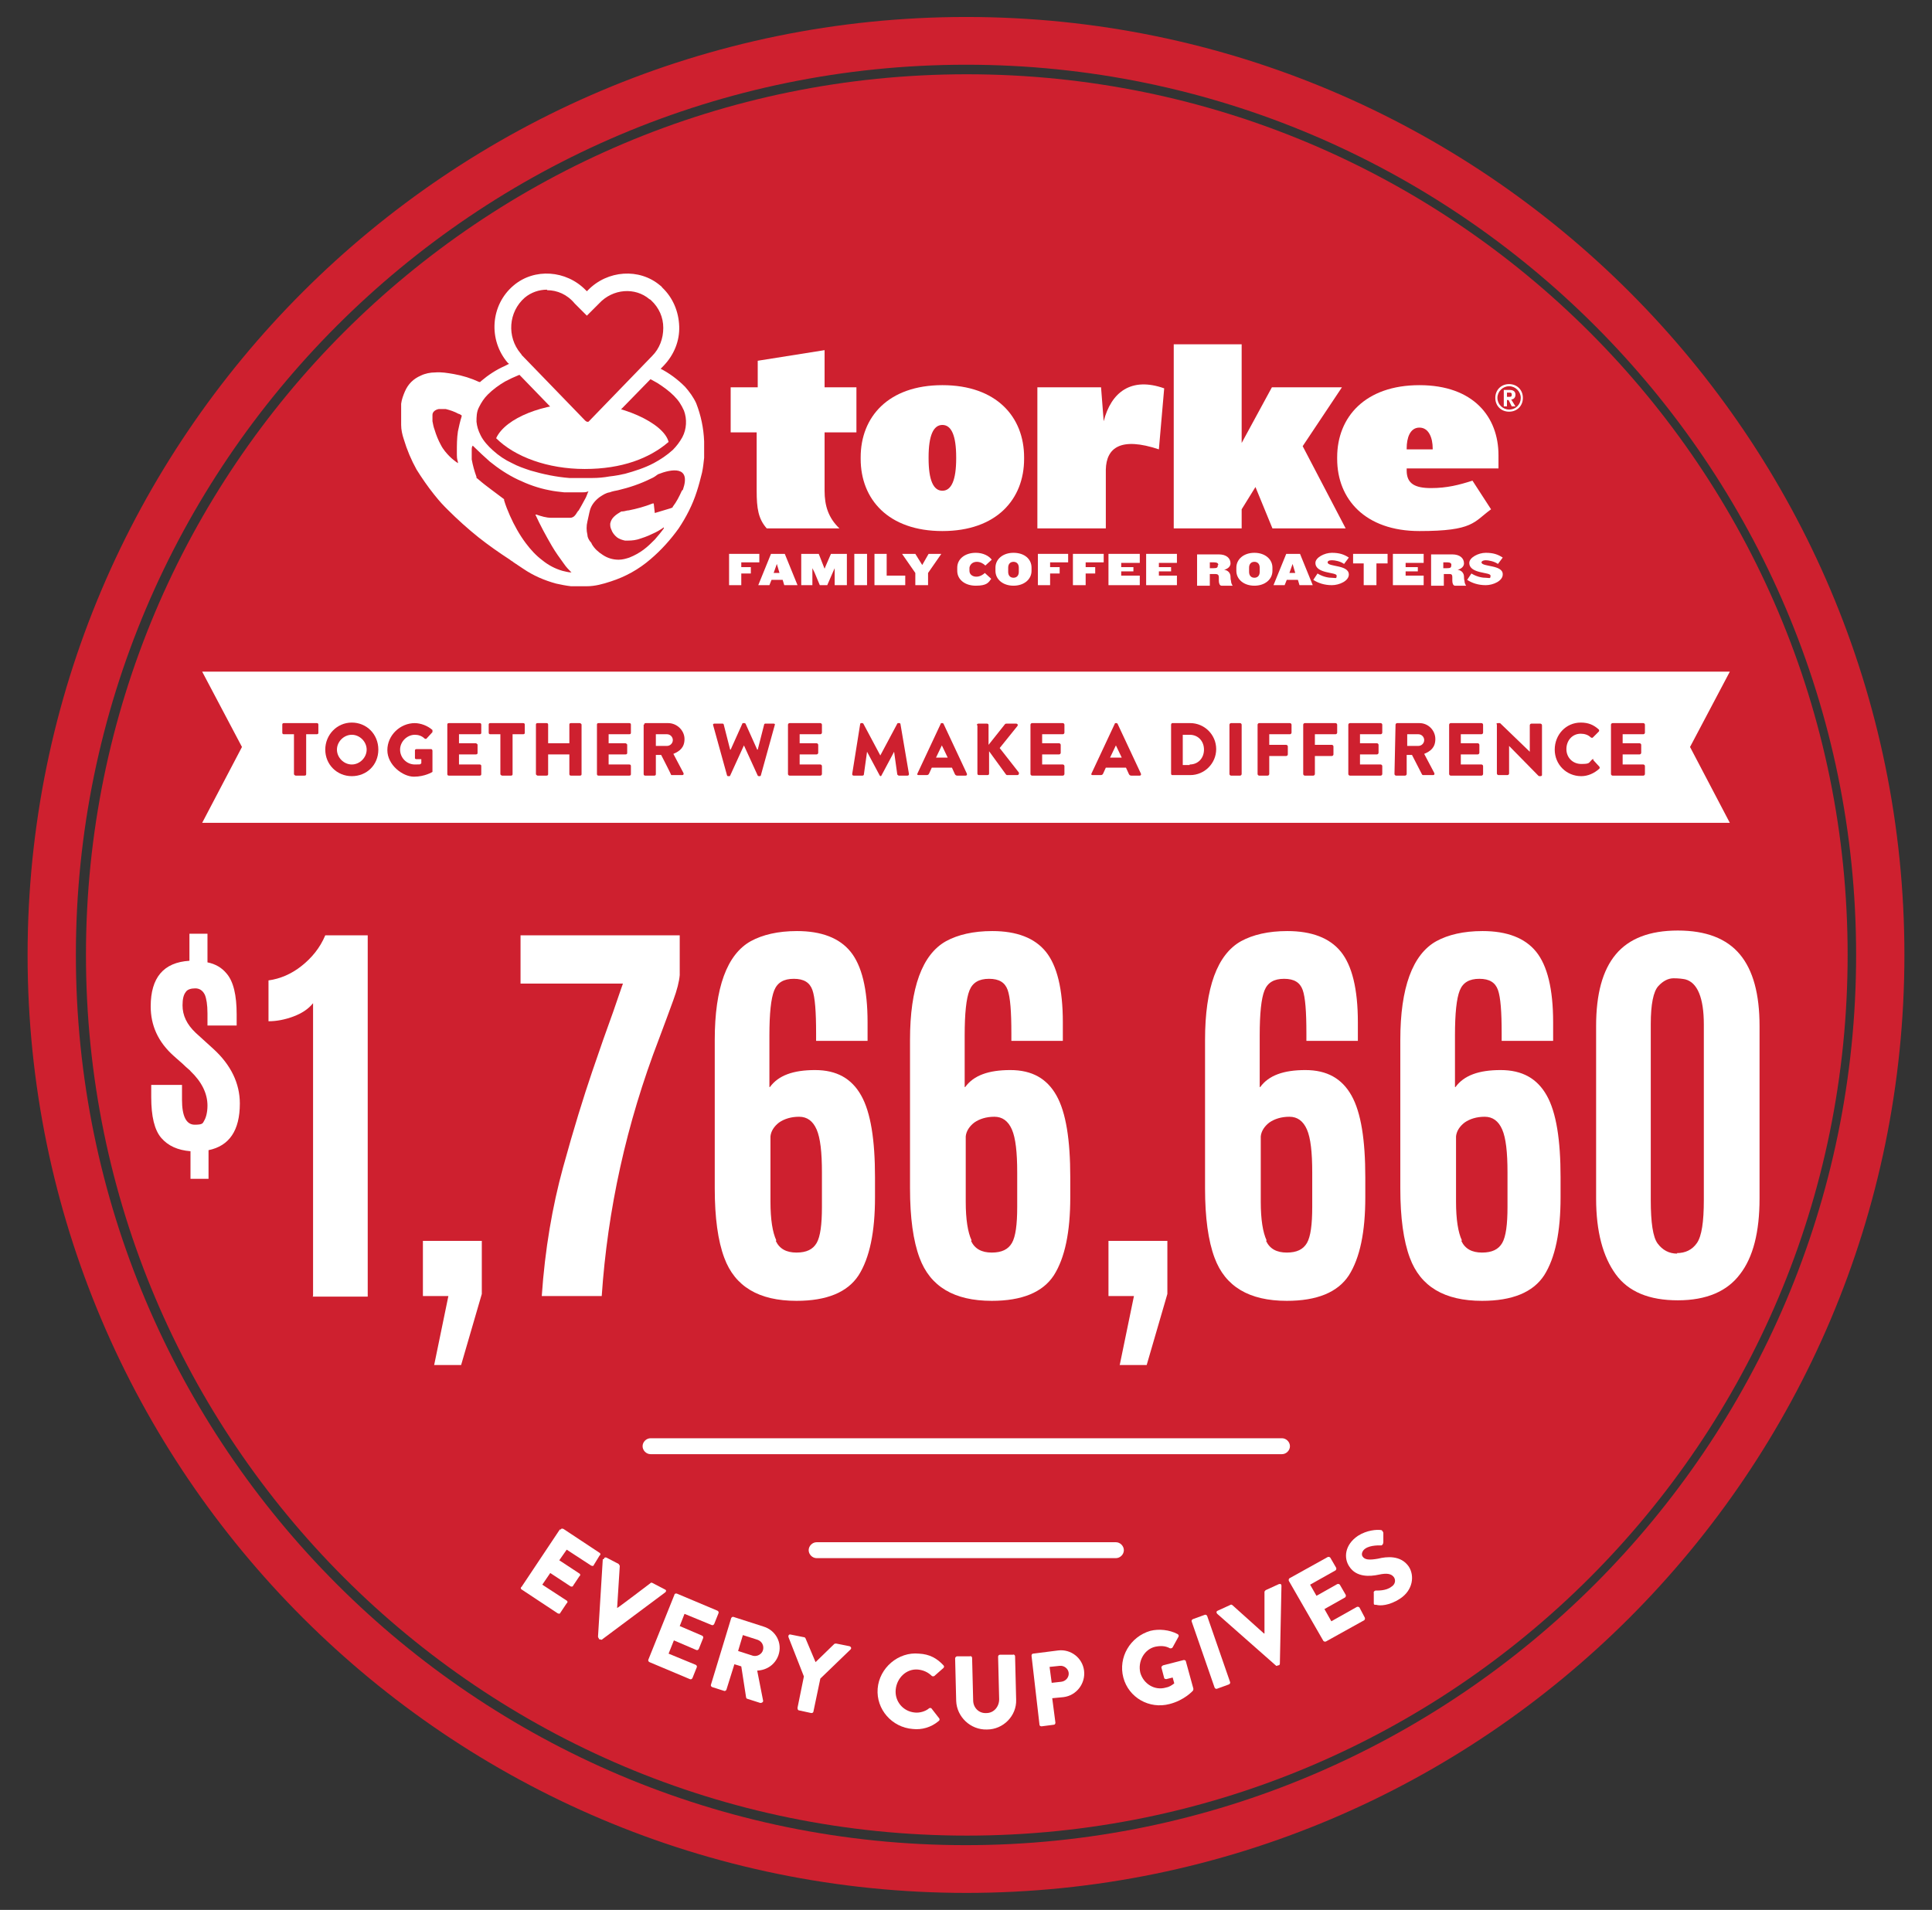 <svg viewBox="0 0 364.1 360" version="1.1" xmlns:xlink="http://www.w3.org/1999/xlink" xmlns="http://www.w3.org/2000/svg" id="Layer_1">
  
  <rect x="0" y="0" width="364.1" height="360" fill="#333333" stroke="none"/>
  
  <defs>
    <style>
      .st0 {
        fill: none;
      }

      .st1 {
        isolation: isolate;
      }

      .st2 {
        fill: #ce202f;
      }

      .st3 {
        fill: #fff;
      }

      .st4 {
        clip-path: url(#clippath);
      }
    </style>
    <clipPath id="clippath">
      <rect height="332" width="332" y="14" x="16.2" class="st0"></rect>
    </clipPath>
  </defs>
  <g id="Group_718">
    <g class="st4">
      <g id="Group_708">
        <g id="Group_707">
          <g id="Path_339">
            <path d="M182.2,346c91.7,0,166-74.3,166-166h0c0-91.7-74.3-166-166-166h0C90.5,14,16.2,88.3,16.2,180h0c0,91.7,74.4,166,166,166h0" class="st2"></path>
          </g>
        </g>
      </g>
    </g>
  </g>
  <polygon points="326 155.1 38.1 155.1 45.6 140.8 38.1 126.6 326 126.6 318.5 140.8 326 155.1" class="st3"></polygon>
  <g>
    <path d="M55.5,138.4h-2c-.2,0-.3-.1-.3-.3v-1.5c0-.1,0-.3.3-.3h6.2c.2,0,.3.1.3.3v1.5c0,.1,0,.3-.3.3h-2v7.5c0,.1,0,.3-.3.3h-1.7s-.3-.1-.3-.3v-7.5h0Z" class="st2"></path>
    <path d="M66.3,136.2c2.8,0,5,2.2,5,5.1s-2.2,5-5,5-5-2.2-5-5,2.2-5.1,5-5.1ZM66.3,144.1c1.5,0,2.8-1.3,2.8-2.8s-1.3-2.8-2.8-2.8-2.8,1.3-2.8,2.8,1.3,2.8,2.8,2.8Z" class="st2"></path>
    <path d="M78.1,136.3c1.2,0,2.5.5,3.4,1.3v.4l-1.1,1.2c0,.1-.3.1-.4,0-.5-.5-1.2-.7-1.8-.7-1.5,0-2.8,1.3-2.8,2.8s1.2,2.8,2.8,2.8.8-.1,1.2-.2v-.8h-.9c-.2,0-.3-.1-.3-.2v-1.4c0-.1,0-.3.3-.3h2.8s.2.1.2.3v4s-1.4.9-3.5.9-5-2.2-5-5,2.4-5.1,5.2-5.1h0Z" class="st2"></path>
    <path d="M84.3,136.6c0-.1,0-.3.3-.3h5.8c.2,0,.3.1.3.3v1.5c0,.1,0,.3-.3.3h-3.9v1.7h3.2s.3.1.3.3v1.5c0,.1,0,.3-.3.3h-3.2v1.9h3.9c.2,0,.3.1.3.3v1.5c0,.1,0,.3-.3.3h-5.8c-.2,0-.3-.1-.3-.3v-9.3h0Z" class="st2"></path>
    <path d="M94.4,138.4h-2c-.2,0-.3-.1-.3-.3v-1.5c0-.1,0-.3.3-.3h6.2c.2,0,.3.1.3.3v1.5c0,.1,0,.3-.3.3h-2v7.5c0,.1,0,.3-.3.3h-1.7s-.3-.1-.3-.3v-7.5h.1Z" class="st2"></path>
    <path d="M101,136.6c0-.1,0-.3.3-.3h1.7c.2,0,.3.1.3.3v3.5h4v-3.5c0-.1,0-.3.3-.3h1.7s.3.1.3.3v9.3c0,.1,0,.3-.3.3h-1.7c-.2,0-.3-.1-.3-.3v-3.7h-4v3.7c0,.1,0,.3-.3.3h-1.7s-.3-.1-.3-.3v-9.3Z" class="st2"></path>
    <path d="M112.5,136.6c0-.1,0-.3.3-.3h5.8c.2,0,.3.1.3.3v1.5c0,.1,0,.3-.3.3h-3.9v1.7h3.2s.3.1.3.3v1.5c0,.1,0,.3-.3.3h-3.2v1.9h3.9c.2,0,.3.1.3.3v1.5c0,.1,0,.3-.3.3h-5.8c-.2,0-.3-.1-.3-.3v-9.3h0Z" class="st2"></path>
    <path d="M121.4,136.6c0-.1,0-.3.3-.3h4.2c1.7,0,3.1,1.4,3.1,3s-.9,2.3-2.1,2.8l1.9,3.6c.1.2,0,.4-.2.4h-2.1c0-.1-1.9-3.8-1.9-3.8h-1v3.6c0,.1,0,.3-.3.3h-1.7c-.2,0-.3-.1-.3-.3v-9.3h0ZM125.7,140.6c.6,0,1.1-.5,1.1-1.1s-.5-1.1-1.1-1.1h-2.1v2.2h2.1Z" class="st2"></path>
    <path d="M134.4,136.7c-.1-.2.1-.3.2-.3h1.6c.1,0,.2.1.2.2l1.2,4.7h.1l2.2-4.9c0-.1.1-.1.2-.1h.2c.1,0,.2.1.2.1l2.2,4.9h.1l1.2-4.7c0-.1.1-.2.2-.2h1.6c.2,0,.3.1.2.3l-2.6,9.4c0,.1-.1.2-.2.2h-.2c-.1,0-.2-.1-.2-.1l-2.6-5.7h0l-2.6,5.7c0,.1-.1.1-.2.1h-.2c-.1,0-.2-.1-.2-.2l-2.6-9.4h0Z" class="st2"></path>
    <path d="M148.5,136.6c0-.1.1-.3.3-.3h5.8c.1,0,.3.1.3.3v1.5c0,.1-.1.3-.3.3h-3.9v1.7h3.2c.1,0,.3.1.3.3v1.5c0,.1-.1.3-.3.3h-3.2v1.9h3.9c.1,0,.3.1.3.3v1.5c0,.1-.1.3-.3.3h-5.8c-.1,0-.3-.1-.3-.3v-9.3h0Z" class="st2"></path>
    <path d="M162.1,136.5c0-.1.1-.2.2-.2h.2c.1,0,.2.1.2.1l3.2,6h0l3.2-6c0-.1.2-.1.2-.1h.2c.1,0,.2.1.2.2l1.6,9.4c0,.2-.1.3-.3.3h-1.6c-.1,0-.2-.1-.3-.2l-.6-4.3h0l-2.4,4.5c0,.1-.2.1-.2.1h.1c-.1,0-.2-.1-.2-.1l-2.4-4.5h0l-.6,4.3c0,.1-.1.2-.3.2h-1.6c-.2,0-.3-.1-.3-.3l1.5-9.4h0Z" class="st2"></path>
    <path d="M172.9,145.8l4.4-9.4c0-.1.1-.1.2-.1h.1c.1,0,.2.1.2.1l4.4,9.4c.1.2,0,.4-.2.4h-1.6c-.2,0-.4-.1-.5-.4l-.5-1.1h-3.8l-.5,1.1c-.1.2-.2.3-.5.3h-1.5c-.2,0-.3-.1-.2-.3h0ZM178.6,142.8l-1.1-2.3h0l-1.1,2.3h2.2Z" class="st2"></path>
    <path d="M184.1,136.7c0-.2.1-.3.3-.3h1.6c.2,0,.3.1.3.3v3.7l3.1-3.9c.1-.1.2-.1.3-.1h1.8c.3,0,.4.3.2.5l-3.3,4.1,3.6,4.6c.1.2,0,.5-.3.5h-1.9c-.1,0-.2-.1-.2-.1l-3.2-4.4v4.2c0,.2-.1.3-.3.3h-1.6c-.2,0-.3-.1-.3-.3v-9.1h-.1Z" class="st2"></path>
    <path d="M194.2,136.6c0-.1.1-.3.3-.3h5.8c.1,0,.3.1.3.3v1.5c0,.1-.1.3-.3.3h-3.9v1.7h3.2c.1,0,.3.1.3.3v1.5c0,.1-.1.3-.3.3h-3.2v1.9h3.9c.1,0,.3.1.3.3v1.5c0,.1-.1.3-.3.3h-5.8c-.1,0-.3-.1-.3-.3v-9.3h0Z" class="st2"></path>
    <path d="M205.7,145.8l4.4-9.4c0-.1.1-.1.2-.1h.1c.1,0,.2.1.2.1l4.4,9.4c.1.2,0,.4-.2.4h-1.6c-.2,0-.4-.1-.5-.4l-.5-1.1h-3.8l-.5,1.1c-.1.2-.2.3-.5.3h-1.5c-.2,0-.3-.1-.2-.3h0ZM211.4,142.8l-1.1-2.3h0l-1.1,2.3h2.2Z" class="st2"></path>
    <path d="M220.7,136.6c0-.1.1-.3.2-.3h3.4c2.7,0,4.9,2.2,4.9,4.9s-2.2,4.9-4.9,4.9h-3.4c-.1,0-.2-.1-.2-.3v-9.2h0ZM224.2,144.1c1.6,0,2.7-1.2,2.7-2.8s-1.1-2.8-2.7-2.8h-1.3v5.7h1.3Z" class="st2"></path>
    <path d="M231.7,136.6c0-.1.1-.3.3-.3h1.7c.1,0,.3.1.3.3v9.3c0,.1-.1.3-.3.3h-1.7c-.1,0-.3-.1-.3-.3v-9.3Z" class="st2"></path>
    <path d="M237,136.6c0-.1.1-.3.3-.3h5.8c.1,0,.3.1.3.3v1.5c0,.1-.1.3-.3.3h-3.9v2h3.2c.1,0,.3.1.3.3v1.5c0,.1-.1.3-.3.3h-3.2v3.4c0,.1-.1.3-.3.3h-1.6c-.1,0-.3-.1-.3-.3v-9.3h0Z" class="st2"></path>
    <path d="M245.6,136.6c0-.1.1-.3.3-.3h5.8c.1,0,.3.1.3.3v1.5c0,.1-.1.3-.3.3h-3.9v2h3.2c.1,0,.3.1.3.3v1.5c0,.1-.1.3-.3.3h-3.2v3.4c0,.1-.1.3-.3.3h-1.6c-.1,0-.3-.1-.3-.3v-9.3h0Z" class="st2"></path>
    <path d="M254.1,136.6c0-.1.1-.3.3-.3h5.8c.1,0,.3.1.3.3v1.5c0,.1-.1.3-.3.3h-3.9v1.7h3.2c.1,0,.3.1.3.3v1.5c0,.1-.1.3-.3.3h-3.2v1.9h3.9c.1,0,.3.1.3.3v1.5c0,.1-.1.3-.3.3h-5.8c-.1,0-.3-.1-.3-.3v-9.3h0Z" class="st2"></path>
    <path d="M263,136.6c0-.1.1-.3.3-.3h4.2c1.7,0,3,1.4,3,3s-.9,2.3-2.1,2.8l1.9,3.6c.1.2,0,.4-.2.4h-1.9c-.1,0-.2-.1-.2-.1l-1.9-3.7h-1v3.6c0,.1-.1.3-.3.3h-1.7c-.1,0-.3-.1-.3-.3l.2-9.3h0ZM267.3,140.6c.6,0,1.1-.5,1.1-1.1s-.5-1.1-1.1-1.1h-2.1v2.2h2.1Z" class="st2"></path>
    <path d="M273.1,136.6c0-.1.1-.3.3-.3h5.8c.1,0,.3.1.3.3v1.5c0,.1-.1.3-.3.3h-3.9v1.7h3.2c.1,0,.3.1.3.3v1.5c0,.1-.1.3-.3.3h-3.2v1.9h3.9c.1,0,.3.1.3.3v1.5c0,.1-.1.3-.3.3h-5.8c-.1,0-.3-.1-.3-.3v-9.3h0Z" class="st2"></path>
    <path d="M282,136.5c0-.1.1-.2.3-.2h.4l5.6,5.4h0v-5c0-.1.1-.3.3-.3h1.7c.1,0,.3.1.3.3v9.4c0,.1-.1.2-.3.2h-.2s-.1,0-.2-.1l-5.5-5.6h0v5.2c0,.1-.1.3-.3.3h-1.7c-.1,0-.3-.1-.3-.3v-9.3h0Z" class="st2"></path>
    <path d="M297.9,136.2c1.4,0,2.4.4,3.4,1.3.1.1.1.3,0,.4l-1.1,1.1c-.1.1-.2.1-.4,0-.5-.5-1.2-.7-1.9-.7-1.6,0-2.7,1.3-2.7,2.9s1.2,2.8,2.8,2.8,1.4-.2,1.9-.7.3-.1.4,0l1.1,1.2c.1.1.1.3,0,.4-1,.9-2.2,1.4-3.4,1.4-2.8,0-5-2.2-5-5s2.1-5.1,4.9-5.1h0Z" class="st2"></path>
    <path d="M303.6,136.6c0-.1.1-.3.3-.3h5.8c.1,0,.3.1.3.3v1.5c0,.1-.1.3-.3.3h-3.9v1.7h3.2c.1,0,.3.1.3.3v1.5c0,.1-.1.3-.3.3h-3.2v1.9h3.9c.1,0,.3.1.3.3v1.5c0,.1-.1.3-.3.3h-5.8c-.1,0-.3-.1-.3-.3v-9.3h0Z" class="st2"></path>
  </g>
  <g>
    <path d="M105.7,288.3c0-.2.3-.2.5-.1l6.8,4.5c.2.1.2.4,0,.5l-1.1,1.8c0,.2-.3.2-.5.1l-4.6-3-1.4,2,3.8,2.5c.2.1.2.4,0,.5l-1.2,1.8c0,.2-.4.2-.5.1l-3.8-2.5-1.5,2.2,4.6,3c.2.1.2.4,0,.5l-1.2,1.8c0,.2-.3.2-.5.1l-6.8-4.5c-.2-.1-.2-.4,0-.5l7.2-10.8h.2Z" class="st3"></path>
    <path d="M113.8,293.9c0-.3.3-.4.5-.3l2.3,1.2c0,.1.2.2.2.4l-.5,7.9h0c0,.1,6.3-4.7,6.3-4.7,0-.1.3-.1.4,0l2.3,1.2c.3.1.3.4,0,.6l-11.8,8.8c0,.1-.3.1-.4,0h-.2c0-.2-.2-.3-.2-.5l.9-14.6s.2,0,.2,0Z" class="st3"></path>
    <path d="M127.1,300.6c0-.2.3-.3.5-.2l7.6,3.2c.2.1.3.3.2.5l-.8,2c-.1.2-.3.3-.5.2l-5.1-2.1-.9,2.3,4.2,1.8c.2.1.3.3.2.5l-.8,2c-.1.2-.3.3-.5.2l-4.2-1.8-1,2.5,5.1,2.1c.2.1.3.3.2.5l-.8,2c-.1.2-.3.3-.5.2l-7.6-3.2c-.2-.1-.3-.3-.2-.5l4.9-12.2h0Z" class="st3"></path>
    <path d="M137.8,305c.1-.2.3-.3.5-.2l5.6,1.8c2.3.7,3.6,3.1,2.8,5.4-.6,1.7-2.1,2.8-4,2.9l1.1,5.6c.1.3-.2.5-.5.5l-2.5-.8c-.1,0-.2-.2-.2-.3l-.9-5.8-1.3-.4-1.5,4.8c-.1.2-.3.3-.5.2l-2.2-.7c-.2-.1-.3-.3-.2-.5l3.8-12.5h0ZM141.9,312.1c.8.2,1.7-.3,1.9-1.1s-.2-1.6-1-1.9l-2.8-.9-.9,3,2.8.9h0Z" class="st3"></path>
    <path d="M151.5,316l-2.9-7.4c-.1-.3.1-.6.4-.5l2.5.5c.2,0,.2.1.3.2l1.9,4.5,3.5-3.4c.1-.1.2-.1.4-.1l2.5.5c.3.1.4.4.2.6l-5.7,5.5-1.3,6.2c0,.2-.2.3-.4.3l-2.3-.5c-.2,0-.3-.2-.3-.5l1.2-5.9h0Z" class="st3"></path>
    <path d="M173.2,311.7c2,.1,3.4.9,4.6,2.2.2.2.1.4,0,.5l-1.7,1.5c-.1.1-.4.1-.5,0-.7-.7-1.6-1.1-2.6-1.2-2.2-.2-4,1.6-4.2,3.8-.2,2.2,1.4,4.1,3.6,4.3.9.1,2-.2,2.7-.8.1-.1.4-.1.5.1l1.4,1.8c.1.1.1.4-.1.5-1.4,1.2-3.2,1.7-4.9,1.5-3.9-.3-6.9-3.7-6.6-7.6s3.9-7,7.8-6.6h0Z" class="st3"></path>
    <path d="M180,312.6c0-.2.2-.4.4-.4h2.4c.2-.1.4.1.4.3l.2,8c0,1.4,1.1,2.5,2.5,2.4,1.4,0,2.4-1.2,2.4-2.6l-.2-8c0-.2.1-.4.4-.4h2.4c.2-.1.4.1.4.3l.2,8.2c.1,3-2.4,5.6-5.5,5.6-3.1.1-5.7-2.4-5.8-5.4l-.2-8h0Z" class="st3"></path>
    <path d="M194.4,312.1c0-.2.1-.4.3-.4l4.7-.6c2.4-.3,4.6,1.4,4.9,3.8.3,2.4-1.4,4.7-3.9,5l-2.1.2.6,4.6c0,.2-.1.4-.3.4l-2.3.3c-.2,0-.4-.1-.4-.3l-1.5-13h0ZM200,317c.9-.1,1.5-.9,1.4-1.7-.1-.8-.9-1.4-1.7-1.3l-1.9.2.4,3,1.8-.2h0Z" class="st3"></path>
    <path d="M216.8,307.4c1.6-.4,3.6-.2,5.1.6.2.1.3.3.2.5l-1.1,2c-.1.2-.3.2-.5.2-.9-.5-1.8-.5-2.8-.3-2.1.5-3.3,2.8-2.8,4.9.6,2.1,2.7,3.4,4.8,2.8.6-.1,1.1-.4,1.6-.8l-.3-1.1-1.2.3c-.2,0-.4-.1-.4-.2l-.5-1.9c-.1-.2.1-.4.3-.5l3.9-1c.2,0,.4.1.4.3l1.4,5.1c0,.1,0,.3-.1.4,0,0-1.6,1.8-4.4,2.5-3.8,1-7.7-1.2-8.7-5s1.3-7.7,5.1-8.8h0Z" class="st3"></path>
    <path d="M224.6,305.7c-.1-.2,0-.4.2-.5l2.2-.8c.2-.1.4,0,.5.2l4.3,12.4c.1.2,0,.4-.2.5l-2.2.8c-.2.1-.4,0-.5-.2l-4.3-12.4Z" class="st3"></path>
    <path d="M229.4,304.2c-.2-.2-.2-.5.1-.6l2.4-1.1c.1-.1.3,0,.4.1l5.9,5.3h.1v-7.9c.1-.1.2-.3.3-.3l2.4-1.1c.3-.1.5,0,.5.3l-.3,14.7c0,.1-.1.3-.2.3h-.2c-.1.2-.3.1-.4,0l-11-9.7h0Z" class="st3"></path>
    <path d="M242.9,298c-.1-.2,0-.4.1-.5l7.2-4c.2-.1.4,0,.5.1l1.1,1.9c.1.2,0,.4-.1.5l-4.8,2.7,1.2,2.1,3.9-2.2c.2-.1.4,0,.5.1l1.1,1.9c.1.2,0,.4-.1.5l-3.9,2.2,1.3,2.3,4.8-2.7c.2-.1.4,0,.5.1l1,1.9c.1.2,0,.4-.1.5l-7.2,4c-.2.1-.4,0-.5-.1l-6.5-11.3h0Z" class="st3"></path>
    <path d="M258.9,302.2v-1.9c-.1-.3.2-.5.4-.5s1.9.1,2.9-.7c.7-.4.9-1.2.5-1.8-.5-.7-1.4-.8-2.8-.5-1.8.4-4.3.5-5.6-1.5-1.1-1.6-.9-4.1,1.6-5.8,1.7-1.1,3.6-1.2,4.3-1.1.3,0,.4.3.5.5v1.8c0,.3-.2.6-.4.6s-2-.1-3,.6c-.6.4-.8,1.1-.5,1.5.4.6,1.2.7,2.9.4,1.6-.4,4.3-.7,5.8,1.5,1.1,1.7.8,4.4-1.6,6-2.1,1.4-3.9,1.4-4.5,1.2-.4,0-.5,0-.5-.3h0Z" class="st3"></path>
  </g>
  <path d="M182.1,356.8c-97.5,0-176.9-79.3-176.9-176.8S84.5,3.2,182.1,3.2s176.8,79.3,176.8,176.8-79.3,176.8-176.8,176.8h0ZM182.1,12.2C89.5,12.2,14.3,87.5,14.3,180s75.2,167.8,167.7,167.8,167.8-75.3,167.8-167.8S274.5,12.2,182.1,12.2h0Z" class="st2"></path>
  <path d="M241.6,274.1h-119c-.8,0-1.5-.7-1.5-1.5s.7-1.5,1.5-1.5h119c.8,0,1.5.7,1.5,1.5s-.7,1.5-1.5,1.5Z" class="st3"></path>
  <path d="M210.3,293.7h-56.4c-.8,0-1.5-.7-1.5-1.5s.7-1.5,1.5-1.5h56.4c.8,0,1.5.7,1.5,1.5s-.7,1.5-1.5,1.5h0Z" class="st3"></path>
  <g>
    <polygon points="139.7 106 143.1 106 143.1 104.4 137.4 104.4 137.4 110.3 139.7 110.3 139.7 108.1 141.5 108.1 141.5 106.9 139.7 106.9 139.7 106" class="st3"></polygon>
    <path d="M145.3,104.4l-2.4,5.9h2.1l.4-1h2.1l.3,1h2.5l-2.4-5.9h-2.6ZM145.8,108l.6-1.7.5,1.7h-1.1Z" class="st3"></path>
    <polygon points="155.6 106.7 155.4 107.2 155.2 106.7 154.3 104.4 151 104.4 151 110.3 153.1 110.3 153.1 107.1 153.5 107.9 154.5 110.3 155.9 110.3 156.9 108 157.3 107.1 157.3 110.3 159.6 110.3 159.6 104.4 156.6 104.4 155.6 106.7" class="st3"></polygon>
    <rect height="5.9" width="2.4" y="104.4" x="161" class="st3"></rect>
    <polygon points="167.1 104.4 164.8 104.4 164.8 110.3 170.6 110.3 170.6 108.5 167.1 108.5 167.1 104.4" class="st3"></polygon>
    <polygon points="173.8 106.5 172.5 104.4 170 104.4 172.5 108 172.5 110.3 174.9 110.3 174.9 108 177.4 104.4 175 104.4 173.8 106.5" class="st3"></polygon>
    <path d="M184.1,105.9c.6,0,1.2.3,1.6.7l1.2-1.1c-.5-.7-1.6-1.3-3-1.3-2.1,0-3.5,1.2-3.5,2.8v.6c0,1.6,1.4,2.8,3.5,2.8s2.4-.6,2.9-1.3l-1.2-1.1c-.3.3-.9.7-1.6.7s-1.3-.4-1.3-1.1v-.6c.1-.6.6-1.1,1.4-1.1h0Z" class="st3"></path>
    <path d="M191,104.2c-2,0-3.4,1.2-3.4,2.8v.6c0,1.6,1.4,2.8,3.4,2.8s3.4-1.2,3.4-2.8v-.6c0-1.6-1.3-2.8-3.4-2.8ZM192,107.8c0,.7-.4,1.1-1,1.1s-1-.4-1-1.1v-.8c0-.7.4-1.1,1-1.1s1,.4,1,1.1v.8Z" class="st3"></path>
    <polygon points="195.6 110.3 197.9 110.3 197.9 108.1 199.7 108.1 199.7 106.9 197.9 106.9 197.9 106 201.3 106 201.3 104.4 195.6 104.4 195.6 110.3" class="st3"></polygon>
    <polygon points="202.2 110.3 204.6 110.3 204.6 108.1 206.4 108.1 206.4 106.9 204.6 106.9 204.6 106 208 106 208 104.4 202.2 104.4 202.2 110.3" class="st3"></polygon>
    <polygon points="208.9 110.3 214.8 110.3 214.8 108.5 211.3 108.5 211.3 107.7 213.6 107.7 213.6 106.9 211.3 106.9 211.3 106.1 214.8 106.1 214.8 104.4 208.9 104.4 208.9 110.3" class="st3"></polygon>
    <polygon points="216 110.3 221.8 110.3 221.8 108.5 218.4 108.5 218.4 107.7 220.7 107.7 220.7 106.9 218.4 106.9 218.4 106.1 221.8 106.1 221.8 104.4 216 104.4 216 110.3" class="st3"></polygon>
    <path d="M231.9,108.7c0-.6-.4-1.2-1.2-1.3.8-.2,1.2-.7,1.2-1.2h0c0-1-.8-1.7-2.2-1.7h-4.1v5.9h2.4v-2.2h1.1c.4,0,.6.2.6.6v.7c0,.5.2.9.5.9h2.1c-.2-.3-.3-.6-.3-.9-.1-.2-.1-.8-.1-.8ZM229.5,106.6c0,.4-.2.5-.8.5h-.7v-1.1h.8c.6,0,.8.2.8.5h-.1Z" class="st3"></path>
    <path d="M236.4,104.2c-2,0-3.4,1.2-3.4,2.8v.6c0,1.6,1.4,2.8,3.4,2.8s3.4-1.2,3.4-2.8v-.6c0-1.6-1.4-2.8-3.4-2.8ZM237.4,107.8c0,.7-.4,1.1-1,1.1s-1-.4-1-1.1v-.8c0-.7.4-1.1,1-1.1s1,.4,1,1.1v.8Z" class="st3"></path>
    <path d="M242.4,104.4l-2.4,5.9h2.1l.4-1h2.1l.3,1h2.5l-2.4-5.9h-2.6ZM243,108l.6-1.7.5,1.7h-1.1Z" class="st3"></path>
    <path d="M250.2,106c0-.2.2-.4.8-.4s1.6.2,2.3.7l.9-1.2c-.9-.6-1.8-.9-3.2-.9s-3.1.9-3.1,1.9c0,2.1,4,1.7,4,2.4s-.2.4-1,.4-1.8-.3-2.6-.8l-.8,1.2c.9.6,2.1,1,3.5,1s3.2-.8,3.2-2c0-1.9-4-1.4-4-2.3h0Z" class="st3"></path>
    <polygon points="255 106.2 257 106.2 257 110.3 259.4 110.3 259.4 106.2 261.5 106.2 261.5 104.4 255 104.4 255 106.2" class="st3"></polygon>
    <polygon points="262.5 110.3 268.3 110.3 268.3 108.5 264.9 108.5 264.9 107.7 267.2 107.7 267.2 106.9 264.9 106.9 264.9 106.1 268.3 106.1 268.3 104.4 262.5 104.4 262.5 110.3" class="st3"></polygon>
    <path d="M275.9,108.7c0-.6-.4-1.2-1.2-1.3.8-.2,1.2-.7,1.2-1.2h0c0-1-.8-1.7-2.2-1.7h-4v5.9h2.4v-2.2h1.1c.4,0,.5.2.5.6v.7c0,.5.2.9.5.9h2.1c-.2-.3-.3-.6-.3-.9-.1-.2-.1-.8-.1-.8ZM273.5,106.6c0,.4-.2.5-.8.5h-.7v-1.1h.8c.5,0,.8.2.7.6h0Z" class="st3"></path>
    <path d="M279.2,106c0-.2.3-.4.8-.4s1.6.2,2.3.7l.9-1.2c-.9-.6-1.8-.9-3.2-.9s-3.1.9-3.1,1.9c0,2.1,4,1.7,4,2.4s-.2.4-1,.4-1.8-.3-2.6-.8l-.8,1.2c.9.6,2.1,1,3.5,1s3.2-.8,3.2-2c.1-1.9-4-1.4-4-2.3h0Z" class="st3"></path>
    <path d="M142.6,92.5c0,3.3.3,5.3,1.9,7.1h13.7c-2.1-2-2.8-4.3-2.8-7.1v-11h6v-8.5h-6v-7l-12.6,2v5h-5.1v8.5h4.9v11h0Z" class="st3"></path>
    <path d="M193,86.5v-.3c0-7.6-5.2-13.6-15.4-13.6s-15.4,6-15.4,13.6v.3c0,7.6,5.2,13.6,15.4,13.6s15.4-6,15.4-13.6ZM180.2,86.4c0,4.1-.9,6.1-2.6,6.1s-2.6-2-2.6-6.1v-.2c0-4.1.9-6.1,2.6-6.1s2.6,2,2.6,6.1v.2Z" class="st3"></path>
    <path d="M218.4,84.7l1-11.5c-6.2-2.2-10,.7-11.4,6.2l-.5-6.4h-12v26.6h12.9v-11.1c.1-4.1,2.8-6.2,10-3.8Z" class="st3"></path>
    <polygon points="245.5 84.1 252.9 73 239.7 73 234 83.5 234 64.9 221.2 64.9 221.2 99.6 234 99.6 234 96 236.6 91.8 239.8 99.6 253.6 99.6 245.5 84.1" class="st3"></polygon>
    <path d="M252,86.5c0,7.6,5.3,13.6,15.5,13.6s10.2-1.7,13.5-4.1l-3.5-5.4c-2.5.8-4.8,1.4-7.8,1.4s-4.6-.8-4.6-3.3v-.4h17.3v-2.5c0-7.2-4.7-13.2-14.9-13.2s-15.5,6-15.5,13.6v.3h0ZM265.1,84.5c0-1.9.6-3.9,2.4-3.9s2.5,2,2.5,3.9v.2h-4.9v-.2Z" class="st3"></path>
    <path d="M284.4,72.4c-1.5,0-2.6,1.1-2.6,2.6s1.1,2.6,2.6,2.6,2.6-1.1,2.6-2.6-1.1-2.6-2.6-2.6ZM284.4,77.2c-1.2,0-2.2-1-2.2-2.2s1-2.2,2.2-2.2,2.2,1,2.2,2.2-.9,2.2-2.2,2.2Z" class="st3"></path>
    <path d="M285.6,74.4c0-.6-.4-.9-1.1-.9h-1.1v3.1h.6v-1.2h.3l.6,1.2h.7l-.8-1.3c.4,0,.8-.3.8-.9ZM284.4,74.8h-.4v-.8h.4c.3,0,.5,0,.5.4s-.2.4-.5.4Z" class="st3"></path>
  </g>
  <g>
    <g id="Group_721">
      <g id="Path_361">
        <path d="M132.7,83.2c-.1-2.5-.6-4.9-1.5-7.2-.5-1.1-1.3-2.2-2.1-3.1-1.4-1.4-3-2.6-4.8-3.5s-3.6-1.7-5.5-2.2c-1.3-.4-2.6-.6-3.9-.8-1-.2-1.9-.3-2.9-.3h-4.1c-.9,0-1.8,0-2.7.2-1.8.2-3.5.5-5.2.9s-3.4,1-4.9,1.8c-1.6.7-3.1,1.7-4.4,2.8l-.2.2h-.2c-1.5-.7-3.1-1.2-4.8-1.5-1.2-.2-2.3-.4-3.5-.3-.9,0-1.9.2-2.7.6-1.4.6-2.4,1.6-3,3-.3.7-.6,1.5-.7,2.3v2.5h0v1.5c0,.9.2,1.8.5,2.7.6,2,1.4,3.9,2.4,5.7,1,1.6,2.1,3.2,3.3,4.7s1.7,2,2.6,2.9c1.8,1.8,3.8,3.6,5.8,5.2,1.9,1.5,3.9,2.9,5.9,4.2.2.2.5.3.7.5.6.4,1.2.8,1.8,1.2,1.9,1.3,4,2.2,6.2,2.8.9.2,1.9.4,2.8.5h3c1.5,0,3-.4,4.5-.9,2.8-.9,5.3-2.3,7.5-4.2,2-1.7,3.8-3.7,5.3-5.8,1.4-2.1,2.6-4.4,3.4-6.9.4-1.2.7-2.4,1-3.6.2-.9.3-1.9.4-2.8v-3.1h0ZM87,78.5c-.3.9-.5,1.9-.7,2.8-.2,1.3-.2,2.6-.2,3.8s0,1.3.2,2v.2h0c-.6-.4-1.1-.8-1.6-1.3s-1.2-1.3-1.6-2.1c-.5-.9-.9-1.9-1.2-2.9-.2-.5-.3-1.1-.4-1.6v-1.2c0-.6.6-1,1.2-1.1h1.3c.8.2,1.7.5,2.4.9.2,0,.4.2.6.3v.2h0ZM108.9,96.4c-.2.2-.3.5-.5.7-.2.3-.6.5-.9.5h-3.6c-1,0-1.9-.3-2.8-.6h-.2c.9,2,2,4,3.1,5.9.7,1.2,1.5,2.3,2.3,3.4.4.6.9,1.1,1.4,1.6h0c-.6,0-1.2-.2-1.7-.3-1.4-.4-2.7-1.1-3.8-2-1.2-.9-2.2-2-3.1-3.2-1.2-1.6-2.2-3.4-3-5.2-.4-.9-.8-1.9-1.1-2.9v-.2c-.8-.6-1.6-1.2-2.4-1.8-.8-.6-1.6-1.2-2.4-1.9,0,0-.2-.2-.4-.3v-.2c-.4-1.1-.7-2.2-.9-3.3v-1.7c0-.4,0-.7.2-.9l.3.3c.9.9,1.9,1.8,2.9,2.7,1.6,1.3,3.4,2.5,5.3,3.4s3.8,1.6,5.9,2c.9.2,1.9.3,2.8.4h3.4c.4,0,.8,0,1.2-.2h0c-.2.4-.3.8-.5,1.2-.5.9-.9,1.7-1.4,2.5h-.1ZM128.5,92.5c-.5,1.1-1,2.1-1.7,3,0,.2-.2.2-.4.3-1,.3-2,.6-3,.9h0l-.2-1.8h-.2c-1.5.6-3,1-4.5,1.3-.4,0-.8.2-1.2.2s0,0-.2,0c-.5.3-1,.6-1.4,1s-.6.8-.7,1.3c0,.4,0,.7.2,1.1.2.6.6,1.1,1.1,1.5.4.3,1,.5,1.5.6.8,0,1.5,0,2.3-.2,1-.3,1.9-.6,2.9-1.1.7-.3,1.4-.7,2.1-1.2h0v.2c-.5.7-1.1,1.4-1.7,2.1-.7.7-1.3,1.3-2.1,1.9-.8.6-1.7,1.1-2.7,1.5-.6.2-1.3.4-2,.4-1.1,0-2.1-.3-3-.9-.8-.5-1.6-1.2-2.1-2.1,0-.2-.3-.4-.4-.6-.2-.3-.4-.7-.4-1.1-.2-.8-.2-1.7,0-2.5s.3-1.5.5-2.2c.3-1,1-1.8,1.8-2.4.6-.4,1.2-.8,1.9-.9.5-.2,1.1-.3,1.6-.4,2.1-.5,4.2-1.2,6.2-2.2.5-.2.9-.5,1.3-.8,2.5-1,6.3-1.7,4.7,2.9h0l-.2.2h0ZM128.6,82.4c-.5.9-1.1,1.7-1.8,2.4-1.1,1-2.3,1.8-3.6,2.5-1.7.9-3.6,1.5-5.4,2-.9.2-1.9.4-2.9.5-1.1.2-2.2.3-3.3.3h-4.3c-2.5-.2-4.9-.7-7.3-1.4-1.2-.4-2.4-.8-3.5-1.4-1.3-.6-2.5-1.4-3.6-2.4-.9-.8-1.8-1.8-2.3-2.8s-.7-1.7-.8-2.6c0-.9,0-1.9.5-2.8.4-.8.9-1.6,1.6-2.3,1-1,2.1-1.8,3.3-2.5,1.7-.9,3.4-1.6,5.3-2.1,2.3-.6,4.7-1,7.1-1.1h4.7c.7,0,1.4.2,2.1.3,1.6.2,3.2.6,4.7,1.1,1.7.5,3.3,1.2,4.8,2.1,1.1.7,2.2,1.5,3.1,2.4s1.4,1.7,1.9,2.8c.6,1.6.5,3.5-.3,5h0Z" class="st3"></path>
      </g>
      <g id="Path_364">
        <path d="M109.5,76c-6.9,0-14.2,2.7-16,6.6,3.5,3.5,9.7,5.8,16.7,5.8s12.2-2,15.8-5.1c-.9-3.6-9.1-7.3-16.5-7.3Z" class="st3"></path>
      </g>
    </g>
    <g id="heart">
      <path d="M123.4,55c-3.4-2.9-8.4-2.4-11.6.8l-1.2,1.2-1.2-1.2c-3.1-3.2-8.2-3.7-11.6-.8-3.7,3.2-4.1,8.8-.9,12.5l.3.3,12,12.4c.7.8,2,.8,2.8,0h0l12-12.5c3.4-3.5,3.3-9.2-.3-12.6-.2,0-.3,0-.4-.2h0Z" class="st2"></path>
      <path d="M110.6,82.3c-.9,0-1.8-.3-2.5-1.1l-12-12.4s-.2-.3-.4-.4c-3.7-4.3-3.3-10.9,1.1-14.6,3.9-3.3,9.9-2.9,13.6.9l.2.2.2-.2c3.7-3.8,9.7-4.2,13.6-.9h0s.3.2.4.4c2,1.9,3.1,4.5,3.2,7.3.1,2.8-1,5.4-2.9,7.4l-12.1,12.4c-.7.7-1.5,1-2.4,1h0ZM103.1,54.6c-1.5,0-3,.5-4.2,1.5-3.1,2.7-3.4,7.4-.8,10.5,0,0,.2.2.2.3l12,12.4.3.2h.3l12-12.4c1.4-1.4,2.1-3.3,2.1-5.3s-.8-3.8-2.3-5.2c0,0-.2-.2-.3-.2-2.7-2.3-6.9-2-9.5.8l-2.3,2.3-2.3-2.3c-1.4-1.7-3.3-2.5-5.2-2.5h0Z" class="st3"></path>
    </g>
  </g>
  <g>
    <path d="M45.2,208c0,5.1-2,8-5.9,8.8v5.4h-3.4v-5.2c-2.4-.2-4.2-1-5.5-2.5s-1.9-4.1-1.9-7.7v-2.3h5.8v2.8c0,3.1.8,4.7,2.4,4.7s1.5-.3,1.8-.8.6-1.5.6-2.8c0-2.3-1.1-4.5-3.2-6.5,0-.1-.6-.5-1.5-1.4-.9-.8-1.5-1.3-1.7-1.5-2.9-2.6-4.3-5.7-4.3-9.3,0-5.4,2.4-8.3,7.3-8.6v-5.1h3.4v5.4c1.5.3,2.7,1,3.6,2.1,1.3,1.5,1.9,4.1,1.9,7.7v2.1h-5.5v-2.3c0-1.6-.2-2.8-.5-3.5-.4-.8-1-1.2-1.8-1.2s-1.5.2-1.8.7c-.4.5-.6,1.3-.6,2.5,0,1.9.8,3.6,2.5,5.2l3.3,3c3.3,3,5,6.5,5,10.3h0Z" class="st3"></path>
    <g class="st1">
      <g class="st1">
        <g class="st1">
          <path d="M59,244.3v-55.2c-.9,1.1-2.1,1.9-3.7,2.5s-3.2.9-4.7.9v-7.7c2.2-.3,4.3-1.2,6.2-2.7s3.5-3.4,4.5-5.8h8v68.1h-10.4Z" class="st3"></path>
          <path d="M81.8,257.4l2.7-13.1h-4.8v-10.4h11.1v10l-3.9,13.4h-5.1Z" class="st3"></path>
          <path d="M113.4,244.3h-11.3c.6-8.8,2-16.9,4-24.2,2-7.3,3.9-13.4,5.5-18.1,1.6-4.7,2.8-8.1,3.5-10s1.2-3.5,1.6-4.6c.4-1.1.6-1.8.7-2h-19.3v-9.1h30v7.5c-.1,1.2-.5,2.8-1.2,4.7-.7,1.9-1.6,4.4-2.7,7.3-6.2,16.1-9.7,32.3-10.8,48.5Z" class="st3"></path>
          <path d="M145.1,204.9c1.6-2.2,4.4-3.2,8.5-3.2s6.9,1.6,8.7,4.8c1.8,3.2,2.6,8.4,2.6,15.4v3.8c0,6.5-1,11.4-3.1,14.7-2.1,3.2-6,4.8-11.7,4.8-7.1,0-11.6-2.7-13.6-8.1-1.2-3.2-1.8-7.6-1.8-13.1v-28c0-9.8,2.3-16.1,6.8-18.6,2.2-1.2,5.1-1.9,8.7-1.9,4.6,0,8,1.3,10.1,3.9,2.1,2.6,3.2,7,3.2,13.3v3.5h-9.7v-1.4c0-4.1-.2-6.8-.7-8.2-.5-1.4-1.6-2.1-3.5-2.1s-3.1.7-3.7,2.2-.9,4.3-.9,8.5v9.7ZM146.2,233.9c.7,1.5,2,2.2,3.9,2.2s3.1-.6,3.8-1.8c.7-1.2,1-3.5,1-6.8v-6.5c0-3.8-.3-6.5-1-8.1-.7-1.6-1.8-2.4-3.3-2.4s-2.8.4-3.8,1.1c-.9.7-1.5,1.6-1.6,2.6v12.3c0,3.4.4,5.8,1.1,7.3Z" class="st3"></path>
          <path d="M181.9,204.9c1.6-2.2,4.4-3.2,8.5-3.2s6.9,1.6,8.7,4.8c1.8,3.2,2.6,8.4,2.6,15.4v3.8c0,6.5-1,11.4-3.1,14.7-2.1,3.2-6,4.8-11.7,4.8-7.1,0-11.6-2.7-13.6-8.1-1.2-3.2-1.8-7.6-1.8-13.1v-28c0-9.8,2.3-16.1,6.8-18.6,2.2-1.2,5.1-1.9,8.7-1.9,4.6,0,8,1.3,10.1,3.9,2.1,2.6,3.2,7,3.2,13.3v3.5h-9.7v-1.4c0-4.1-.2-6.8-.7-8.2-.5-1.4-1.6-2.1-3.5-2.1s-3.1.7-3.7,2.2c-.6,1.5-.9,4.3-.9,8.5v9.7ZM183,233.9c.7,1.5,2,2.2,3.9,2.2s3.1-.6,3.8-1.8,1-3.5,1-6.8v-6.5c0-3.8-.3-6.5-1-8.1-.7-1.6-1.8-2.4-3.3-2.4s-2.8.4-3.8,1.1c-.9.7-1.5,1.6-1.6,2.6v12.3c0,3.4.4,5.8,1.1,7.3Z" class="st3"></path>
          <path d="M211,257.4l2.7-13.1h-4.8v-10.4h11.1v10l-3.9,13.4h-5.1Z" class="st3"></path>
          <path d="M237.5,204.9c1.6-2.2,4.4-3.2,8.5-3.2s6.9,1.6,8.7,4.8c1.8,3.2,2.6,8.4,2.6,15.4v3.8c0,6.5-1,11.4-3.1,14.7-2.1,3.2-6,4.8-11.7,4.8-7.1,0-11.6-2.7-13.6-8.1-1.2-3.2-1.8-7.6-1.8-13.1v-28c0-9.8,2.3-16.1,6.8-18.6,2.2-1.2,5.1-1.9,8.7-1.9,4.6,0,8,1.3,10.1,3.9,2.1,2.6,3.2,7,3.2,13.3v3.5h-9.7v-1.4c0-4.1-.2-6.8-.7-8.2-.5-1.4-1.6-2.1-3.5-2.1s-3.1.7-3.7,2.2-.9,4.3-.9,8.5v9.7ZM238.6,233.9c.7,1.5,2,2.2,3.9,2.2s3.1-.6,3.8-1.8c.7-1.2,1-3.5,1-6.8v-6.5c0-3.8-.3-6.5-1-8.1-.7-1.6-1.8-2.4-3.3-2.4s-2.8.4-3.8,1.1c-.9.7-1.5,1.6-1.6,2.6v12.3c0,3.4.4,5.8,1.1,7.3Z" class="st3"></path>
          <path d="M274.3,204.9c1.6-2.2,4.4-3.2,8.5-3.2s6.9,1.6,8.7,4.8c1.8,3.2,2.6,8.4,2.6,15.4v3.8c0,6.5-1,11.4-3.1,14.7-2.1,3.2-6,4.8-11.7,4.8-7.1,0-11.6-2.7-13.6-8.1-1.2-3.2-1.8-7.6-1.8-13.1v-28c0-9.8,2.3-16.1,6.8-18.6,2.2-1.2,5.1-1.9,8.7-1.9,4.6,0,8,1.3,10.1,3.9,2.1,2.6,3.2,7,3.2,13.3v3.5h-9.7v-1.4c0-4.1-.2-6.8-.7-8.2-.5-1.4-1.6-2.1-3.5-2.1s-3.1.7-3.7,2.2-.9,4.3-.9,8.5v9.7ZM275.4,233.9c.7,1.5,2,2.2,3.9,2.2s3.1-.6,3.8-1.8,1-3.5,1-6.8v-6.5c0-3.8-.3-6.5-1-8.1-.7-1.6-1.8-2.4-3.3-2.4s-2.8.4-3.8,1.1c-.9.7-1.5,1.6-1.6,2.6v12.3c0,3.4.4,5.8,1.1,7.3Z" class="st3"></path>
          <path d="M327.9,240.2c-2.4,3.2-6.3,4.9-11.7,4.9s-9.3-1.6-11.7-4.9-3.7-8-3.7-14.3v-32.5c0-6,1.2-10.5,3.7-13.5,2.5-3,6.4-4.5,11.7-4.5s9.2,1.5,11.7,4.5c2.5,3,3.7,7.5,3.7,13.5v32.5c0,6.3-1.2,11.1-3.7,14.3ZM316,236.2c1.6,0,2.9-.6,3.8-1.9.9-1.3,1.3-4,1.3-8.1v-33.1c0-5-1.2-7.9-3.5-8.5-.5-.1-1.2-.2-2.2-.2s-2,.5-2.9,1.5c-.9,1-1.4,3.4-1.4,7.1v33.2c0,4.2.4,7,1.3,8.2s2.1,1.9,3.7,1.9Z" class="st3"></path>
        </g>
      </g>
    </g>
  </g>
</svg>